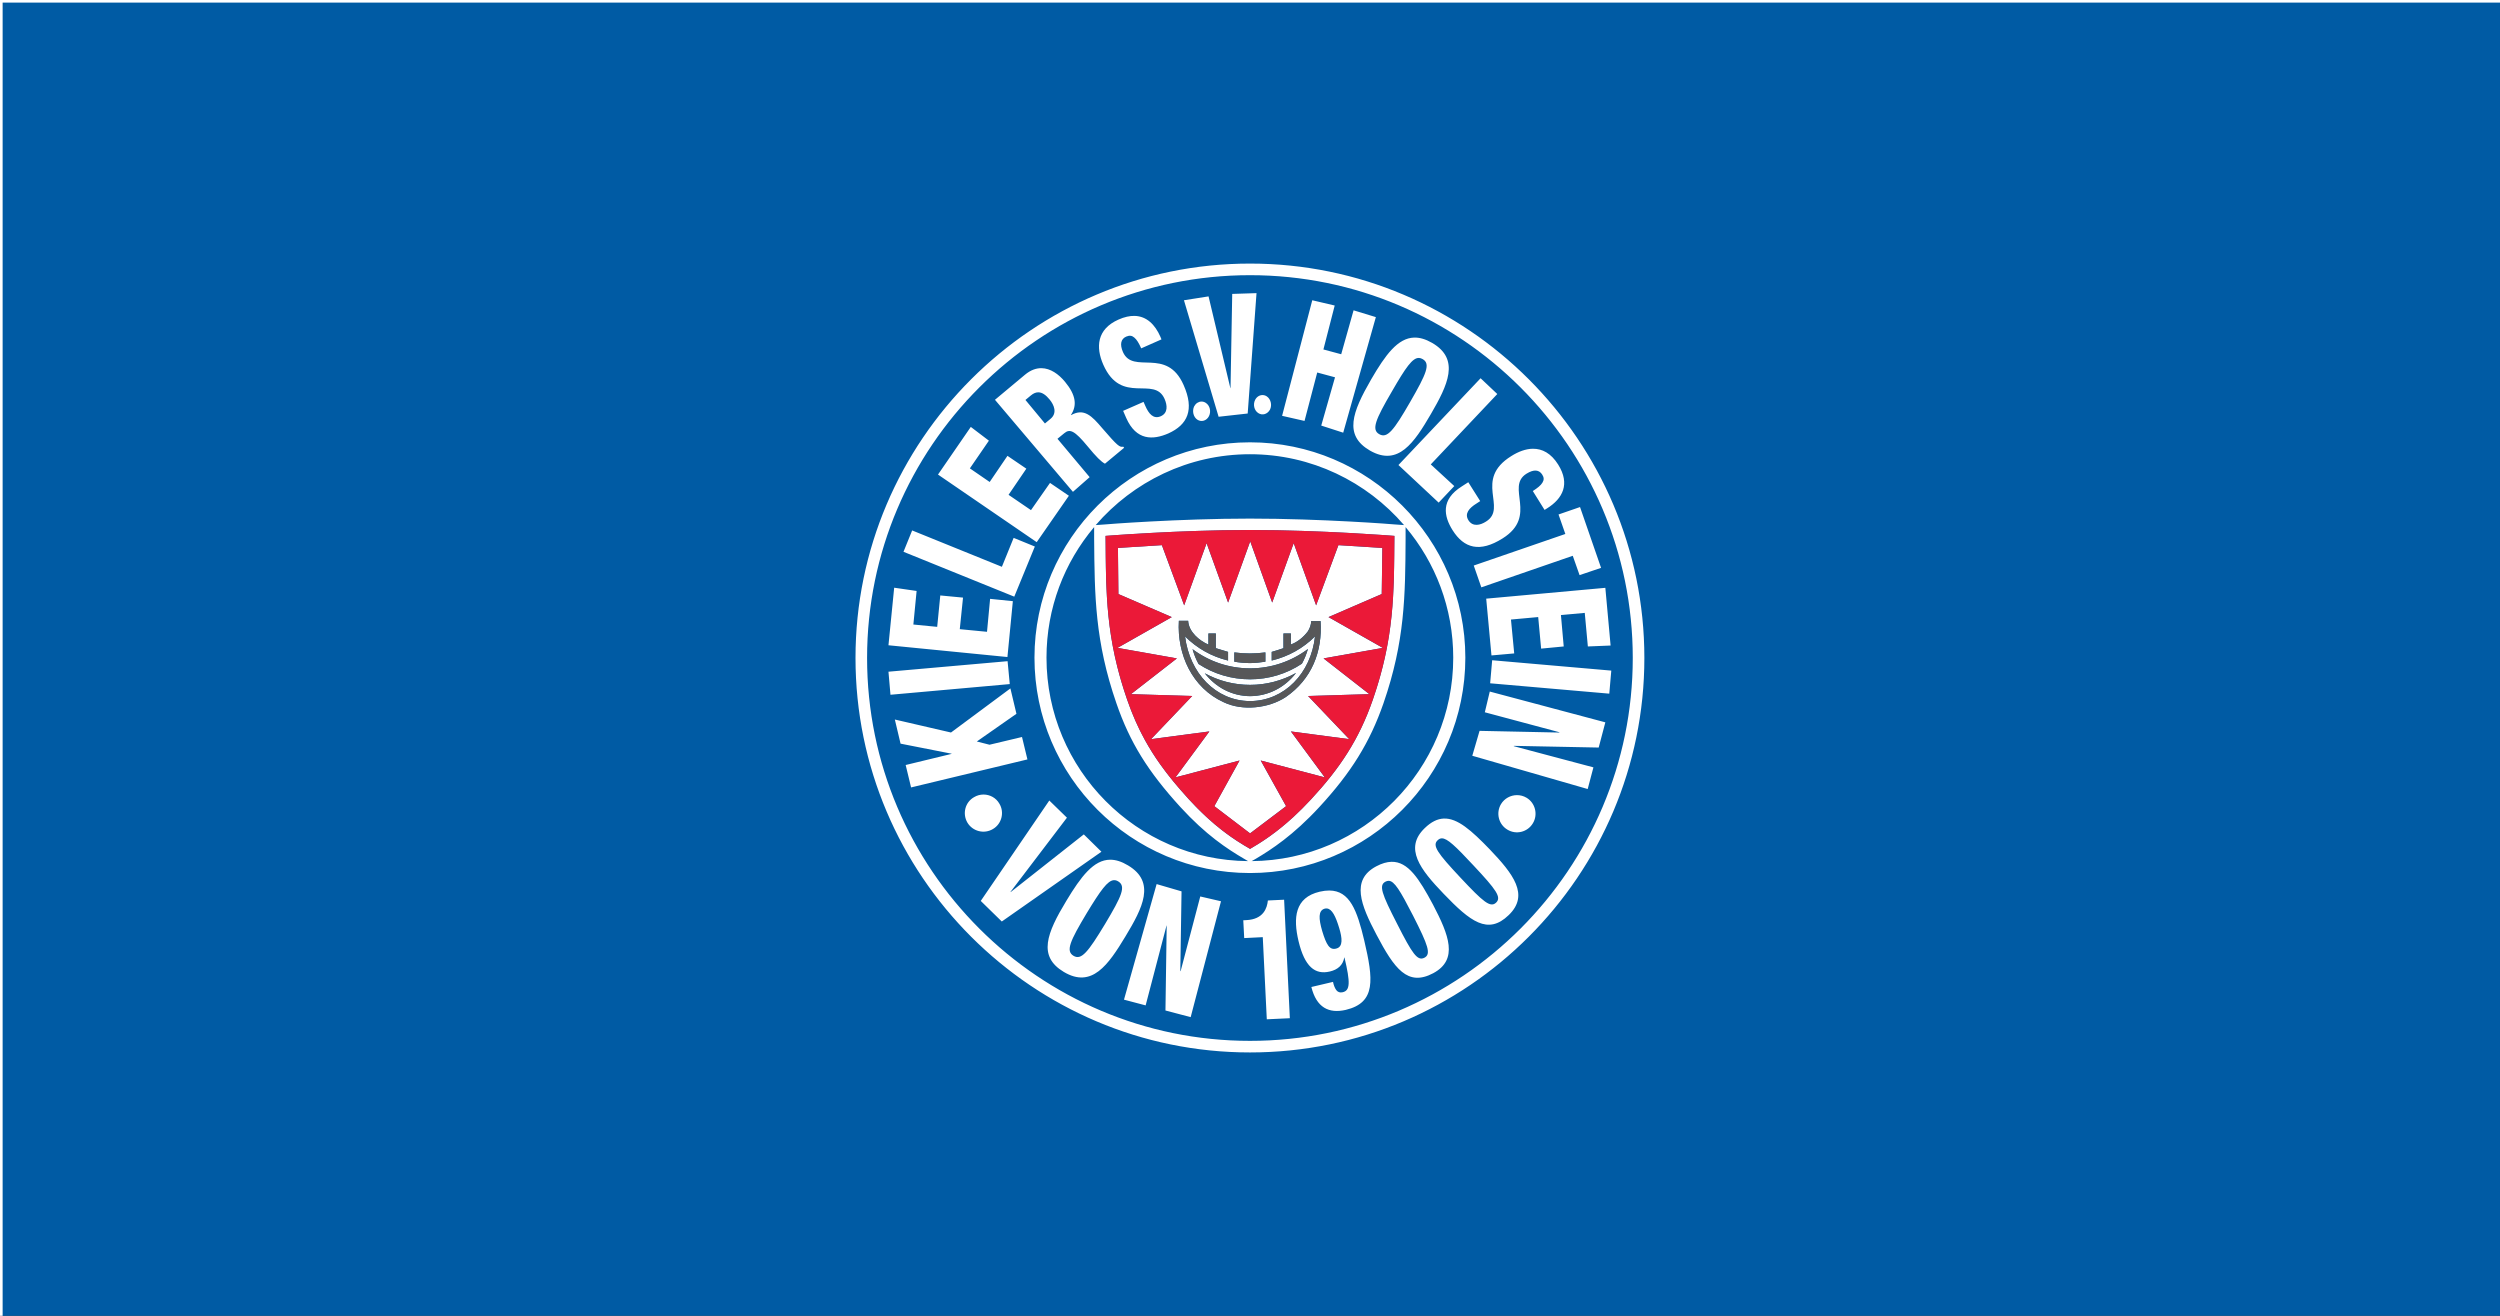 <svg id="svg3" version="1.1" viewBox="0 0 950 500" xmlns="http://www.w3.org/2000/svg" xmlns:xlink="http://www.w3.org/1999/xlink">
    <rect x="0" y="0" width="950" height="500" fill="#333333" stroke="none"/>
    <path id="path1" class="mono" d="m0.5 500.5h950v-500h-950z" style="fill:#005ba4;stroke:#fff"/>
    <path id="path68" d="m475 100.16c-82.659 0-149.91 67.258-149.91 149.86 0 82.659 67.256 149.91 149.91 149.91s149.86-67.256 149.86-149.91c0-82.601-67.198-149.86-149.86-149.86zm0.002 4.408c80.19 0 145.45 65.258 145.45 145.45 0 80.248-65.256 145.51-145.45 145.51-80.248 0-145.51-65.256-145.51-145.51 0-80.19 65.256-145.45 145.51-145.45zm2.471 6.824-9.23 0.295-0.646 35.803h-0.061l-8.289-34.863-9.346 1.471 13.168 44.27 11.053-1.234 3.352-45.74zm21.188 2.705-11.463 43.916 8.523 1.941 4.822-18.402 6.76 1.822-5.232 18.344 8.35 2.703 12.404-43.916-8.467-2.588-4.703 16.697-6.76-1.822 4.291-16.697-8.525-1.998zm-67.535 5.945c-1.808-0.043-3.836 0.39-6.102 1.398-8.231 3.645-8.701 10.523-5.762 17.166 6.88 15.521 19.342 3.997 23.281 12.992 1.058 2.41 1.351 5.349-1.471 6.584-2.763 1.176-4.527-0.882-5.879-3.998l-0.646-1.469-7.76 3.41 1.176 2.705c3.821 8.642 10.17 8.407 15.99 5.879 7.349-3.293 9.995-8.996 5.82-18.402-6.466-14.639-19.165-3.821-23.045-12.521-1.294-2.998-0.765-4.997 1.234-5.879 1.235-0.529 2.175-0.413 3.057 0.352 0.941 0.764 1.763 2.116 2.644 4.115l7.703-3.408-0.412-1c-2.028-4.606-5.21-7.815-9.83-7.924zm106.26 8.238c-6.226 0.171-10.92 6.541-16.344 15.889-7.231 12.523-10.465 21.225-0.471 27.045 10.759 6.172 16.815-2.999 23.164-13.875 6.348-10.936 11.229-20.811 0.471-27.043-2.499-1.44-4.745-2.073-6.82-2.016zm1.85 7.738c0.459 0.022 0.916 0.176 1.385 0.451 3.057 1.763 1.468 5.466-4.764 16.283-6.232 10.818-8.701 13.992-11.758 12.229-2.998-1.705-1.47-5.466 4.82-16.225 5.258-9.127 7.838-12.856 10.316-12.738zm-143.46 3.889c-2.025-0.029-4.147 0.706-6.285 2.492l-11.406 9.523v0.002l29.631 34.979 6.35-5.584-12.229-14.58 2.588-2.117c2.116-1.764 3.88-1.057 8.877 4.998 3.292 3.998 5.114 5.819 6.584 6.584l7.289-6.055-0.352-0.412c-1.352 0.294-2.117-0.235-7.996-7.055-3.939-4.645-6.878-7.701-11.816-4.938l-0.061-0.061c2.352-3.527 2.001-7.467-2.232-12.582-2.462-2.976-5.567-5.147-8.941-5.195zm166.85 3.824-31.217 32.98 15.283 14.285 5.939-6.291-8.938-8.23 25.281-26.748-6.35-5.996zm-168.06 5.35c1.509 0.014 2.914 1.071 4.273 2.725 1.704 2.058 3.056 5.174 0.293 7.408l-2.057 1.705-7.408-8.938 2.059-1.705c0.992-0.838 1.935-1.204 2.84-1.195zm85.111 1.043c-1.092 0.028-2.152 0.678-2.731 1.836-0.882 1.764-0.353 3.999 1.176 4.998 1.587 1.058 3.528 0.412 4.469-1.293 0.882-1.764 0.294-4.057-1.234-5.057-0.525-0.344-1.108-0.499-1.68-0.484zm-23.164 2.467c-1.079 0.028-2.127 0.68-2.744 1.838-0.824 1.764-0.294 4.055 1.234 5.055 1.528 1 3.528 0.414 4.41-1.35 0.882-1.764 0.353-4.057-1.234-5.057-0.525-0.344-1.101-0.501-1.666-0.486zm-87.611 9.635-12.463 18.107v0.002l37.508 25.689 12.229-17.637-7.172-4.879-7.232 10.346-8.523-5.82 6.76-9.935-7.172-4.879-6.76 9.936-7.525-5.174 7.231-10.523-6.879-5.232zm106.09 5.854c-45.151 0-81.895 36.744-81.895 81.836 0 45.151 36.744 81.836 81.895 81.836 45.092 0 81.836-36.685 81.836-81.836 0-45.092-36.744-81.836-81.836-81.836zm107.53 2.445c-2.731 0.019-5.554 1.086-8.229 2.783-14.462 8.996-1.293 19.696-9.582 24.869-2.175 1.412-5.055 2.116-6.701-0.471-1.587-2.528 0.234-4.645 3.115-6.408l1.352-0.881-4.527-7.174-2.469 1.588c-8.054 5.056-6.879 11.289-3.469 16.697 4.291 6.761 10.229 8.583 18.988 3.057 13.581-8.524 1-19.518 9.055-24.574 2.822-1.764 4.821-1.53 5.996 0.352 0.707 1.058 0.708 2.059 0.061 3.059-0.588 0.999-1.822 1.998-3.644 3.174l4.467 7.172 0.941-0.588c5.938-3.704 8.877-9.231 4.232-16.639-2.712-4.332-6.074-6.04-9.586-6.016zm-107.54 2.082h0.002c23.34 0 44.386 10.464 58.555 26.926l-3.35-0.234c-0.235-0.06-28.161-2.234-55.205-2.234-27.103 0-54.969 2.175-55.264 2.234l-3.352 0.234c14.227-16.462 35.215-26.926 58.613-26.926zm125.43 20.072-8.172 2.822 2.586 7.408-34.803 11.994 2.881 8.289 34.744-11.994 2.588 7.35 8.172-2.764-7.996-23.105zm-66.287 7.615c11.347 13.463 18.107 30.749 18.107 49.621 0 42.446-34.274 76.956-76.604 77.309l1.469-0.822c6.055-3.586 14.345-8.995 24.223-19.695 12.111-13.11 19.226-24.575 24.398-39.449 8.172-23.634 8.289-40.858 8.406-62.611v-4.352zm-118.35 0.002v4.35c0.176 21.752 0.293 38.978 8.465 62.613 5.115 14.874 11.994 25.926 24.34 39.447 9.642 10.523 17.638 15.815 24.281 19.695l1.41 0.824c-42.329-0.352-76.604-34.862-76.604-77.309v-0.002c0-18.872 6.761-36.155 18.107-49.619zm59.246 1.107h0.002c6.79 0 13.614 0.14 20.029 0.35 6.415 0.209 12.423 0.488 17.582 0.768 5.159 0.279 9.468 0.558 12.488 0.768h0.002c3.018 0.209 4.75 0.35 4.75 0.35-0.044 8.289-0.072 15.825-0.514 23.236-0.147 2.47-0.34 4.927-0.596 7.393-0.255 2.466-0.573 4.94-0.969 7.447-1.186 7.521-3.073 15.334-6.094 24.064-1.323 3.821-2.77 7.368-4.367 10.721-0.799 1.676-1.635 3.304-2.512 4.894-3.507 6.361-7.662 12.116-12.664 17.926-1.25 1.453-2.554 2.909-3.914 4.379-1.169 1.264-2.313 2.451-3.432 3.568-1.119 1.118-2.212 2.166-3.281 3.15-3.207 2.951-6.187 5.327-8.94 7.297-2.753 1.97-5.277 3.533-7.57 4.856-1.543-0.882-3.189-1.866-4.936-3.006-5.239-3.42-11.379-8.237-18.346-15.865-4.145-4.542-7.736-8.861-10.885-13.291-1.05-1.477-2.049-2.965-3.004-4.479-0.955-1.514-1.867-3.053-2.736-4.629-2.608-4.728-4.848-9.79-6.832-15.521-1.51-4.366-2.737-8.501-3.734-12.486-0.665-2.656-1.228-5.244-1.705-7.789-0.239-1.273-0.455-2.535-0.652-3.789-0.395-2.507-0.713-4.982-0.969-7.447-0.255-2.466-0.448-4.92-0.596-7.391-0.442-7.411-0.47-14.949-0.516-23.238 0 0 6.907-0.559 17.225-1.117 5.159-0.279 11.169-0.558 17.596-0.768 6.426-0.209 13.268-0.35 20.088-0.35zm-128.4 0.164-3.293 8.113 42.094 17.049 7.818-19.047-8.055-3.293-4.467 10.994-34.098-13.816zm128.46 4.123-8.408 23.281-8.172-22.574-8.523 23.633-8.467-22.869-16.697 1.059 0.178 17.52 20.283 8.76-20.637 11.699 22.576 3.998-17.461 13.58 23.281 0.705-15.639 16.402 22.164-2.939-12.875 17.461 24.34-6.408-9.584 17.346 13.58 10.346 13.697-10.346-9.641-17.346 24.338 6.408-12.875-17.461 22.166 2.939-15.639-16.402 23.281-0.705-17.402-13.58 22.518-3.998-20.635-11.699 20.225-8.76 0.234-17.52-16.697-1.059-8.467 22.869-8.523-23.633-8.172 22.574-8.348-23.281zm-135.29 17.641-2.174 21.869 45.209 4.469 2.059-21.225-8.643-0.881-1.176 12.521-10.348-0.998 1.234-11.994-8.641-0.822-1.176 11.934-9.055-0.883 1.234-12.758-8.525-1.232zm270.24 0.045-45.27 4.115 2 21.576 8.643-0.764-1.234-12.875 10.348-0.941 1.115 11.994 8.584-0.824-1.059-11.934 9.055-0.824 1.176 12.758 8.643-0.352-2-21.93zm-162.06 12.525h3.527c0.235 4.233 4.232 7.526 7.701 9.055v-4.234h2.822c-0.06 0.176 0 5.586 0 5.586l4.644 1.41v3.293c-6.29-1.529-11.874-4.704-16.342-9.172 1.705 13.816 11.581 24.514 24.691 24.574 13.11-0.059 23.163-10.641 24.691-24.574-4.469 4.468-10.114 7.643-16.463 9.172v-3.293c1.587-0.411 2.998-0.941 4.469-1.41v-5.586h2.822v4.176c2.293-0.764 4.762-2.705 6.467-4.998 0.704-1.176 1.234-2.41 1.234-3.881h3.586c0.764 11.641-3.409 22.106-13.227 28.867-6.467 4.292-16.521 5.408-23.635 1.939-11.876-5.409-17.755-18.108-16.99-30.924zm49.049 10.719c-0.588 1.999-1.352 3.881-2.293 5.586-5.82 3.88-12.639 5.937-19.693 5.938-6.996-3.7e-4 -13.758-1.999-19.578-5.82-0.941-1.705-1.704-3.587-2.293-5.644 6.29 4.703 13.876 7.291 21.871 7.291 7.995 0 15.637-2.588 21.986-7.35zm-27.984 1.295c3.763 0.53 8.054 0.53 11.816 0v3.527c-1.881 0.295-3.821 0.529-5.82 0.529-2.058 0-4.056-0.177-5.996-0.529v-3.527zm97.988 2.978-0.766 8.76 45.27 3.939 0.764-8.76-45.268-3.939zm-184.14 0.361-45.268 3.998 0.764 8.76 45.328-4.057-0.824-8.701zm109.62 4.469c-4.234 5.468-10.408 8.758-17.463 8.818-6.937-0.059-13.051-3.351-17.225-8.701 5.232 2.881 11.11 4.41 17.225 4.41 6.174 0 12.113-1.588 17.463-4.527zm-108.55 5.879-22.576 16.756-21.34-4.938 2.174 9.17 19.402 3.822v0.061l-17.461 4.232 2.057 8.521 44.211-10.641-2.057-8.523-12.348 2.939-4.82-1.234 15.051-10.523-2.293-9.643zm182.16 1.188-1.881 7.879 28.336 7.582v0.121l-30.336-0.646-2.762 9.465 43.855 12.641 2.176-8.232-30.277-8.053 0.061-0.121 32.217 0.646 2.527-9.582-43.916-11.699zm-192.34 39.135c-1.25-7e-3 -2.515 0.321-3.647 1.008-3.41 1.94-4.468 6.29-2.527 9.641 1.999 3.351 6.35 4.468 9.701 2.469 3.351-1.94 4.468-6.348 2.469-9.641-1.273-2.238-3.61-3.464-5.996-3.477zm202.64 0.225c-2.39 0.021-4.716 1.244-6.027 3.404-1.999 3.351-0.941 7.702 2.41 9.701 3.351 2.058 7.702 0.941 9.701-2.41 1.999-3.292 0.941-7.702-2.41-9.701-1.152-0.687-2.422-1.005-3.674-0.994zm-177.68 2.049-26.045 38.156 7.996 7.818 37.859-26.514-6.701-6.586-27.807 21.93-0.061-0.061 21.459-28.219-6.701-6.525zm149.88 6.852c-2.379 0.102-4.739 1.234-7.219 3.641-7.936 7.643-1.764 15.639 7.231 24.986 10.053 10.465 16.755 15.754 24.691 8.053 7.936-7.644 1.706-15.639-7.231-24.986-6.911-7.154-12.239-11.917-17.473-11.693zm-0.727 7.521c2.071-0.033 5.184 2.938 12.027 10.287 8.704 9.289 10.757 12.11 8.582 14.168-2.175 1.999-4.82-0.235-13.521-9.523-8.818-9.406-10.818-12.228-8.643-14.227 0.476-0.45 0.975-0.696 1.555-0.705zm-126.03 8.119c-6.245 0.036-11.051 6.329-16.65 15.633-7.466 12.346-10.877 21.049-1 26.986 10.7 6.408 16.933-2.647 23.459-13.465s11.639-20.635 0.998-26.984c-2.484-1.499-4.725-2.182-6.807-2.17zm106.93 0.795c-1.751 0.034-3.665 0.585-5.812 1.717-9.698 5.174-5.934 14.579 0.121 26.043 6.761 12.816 11.757 19.752 21.516 14.58 9.699-5.174 5.936-14.579-0.061-26.043-5.328-9.967-9.508-16.419-15.764-16.297zm-105.52 6.977c0.551-0.033 1.087 0.124 1.639 0.455 3.057 1.822 1.41 5.525-4.998 16.225-6.467 10.7-8.994 13.875-11.992 12.053-2.998-1.822-1.353-5.527 5.055-16.227 5.254-8.646 7.91-12.362 10.297-12.506zm104.44 0.25c2.142 0.052 4.297 3.571 9.258 13.244 5.762 11.346 6.939 14.639 4.293 15.99-2.646 1.352-4.586-1.529-10.348-12.875-5.88-11.464-7.054-14.697-4.408-16.049 0.413-0.211 0.808-0.32 1.205-0.311zm-88.189 1.242-12.404 43.918 8.23 2.176 7.938-30.336h0.061l-0.471 32.275 9.584 2.527 11.521-44.033-7.877-1.824-7.467 28.396-0.119-0.061 0.469-30.277-9.465-2.762zm65.627 2.441c-1.111-6e-3 -2.324 0.141-3.654 0.449-9.525 2.235-10.112 9.994-8.055 18.754 2.352 9.877 6.349 12.875 11.875 11.582 3.057-0.706 4.998-2.41 5.527-5.35h0.061c2.292 9.642 2.174 12.579-0.707 13.227-1 0.235-1.822-0.058-2.41-0.822-0.587-0.823-1-1.942-1.234-3.117l-8.23 1.941c1.94 7.819 6.643 10.172 13.051 8.701 11.641-2.763 10.465-11.699 7.055-26.338-2.726-11.472-5.498-18.983-13.277-19.027zm-17.18 3.496-6.172 0.293c-0.294 2.881-1.646 7.173-8.23 7.467l-1.117 0.061 0.352 6.762 7.055-0.354 1.529 31.217 8.76-0.412-2.176-45.033zm16.236 3.324c1.979 0.17 3.36 3.019 4.697 7.443 1.176 3.88 1.471 7.054-0.998 7.76-2.646 0.823-3.881-1.41-5.469-6.643-1.352-4.703-1.528-7.702 0.883-8.467 0.309-0.088 0.604-0.118 0.887-0.094z" style="fill:#fff;stroke-width:1.457"/>
    <path id="path69" class="mono" d="m475.03 201.4c-27.279 0-54.908 2.234-54.908 2.234 0.12 22.106 0.12 38.859 8.172 62.141 5.291 15.285 12.404 25.809 23.457 37.92 9.289 10.171 17.108 15.343 23.281 18.871 6.114-3.527 13.875-8.759 23.223-18.871 10.876-11.758 18.165-22.635 23.457-37.92 8.054-23.281 8.054-40.036 8.172-62.141 0 0-27.69-2.234-54.852-2.234h-0.002zm0.061 4.287 8.348 23.281 8.172-22.574 8.523 23.633 8.467-22.869 16.697 1.059-0.234 17.52-20.225 8.76 20.635 11.699-22.518 3.998 17.402 13.58-23.281 0.705 15.639 16.402-22.166-2.939 12.875 17.461-24.338-6.408 9.641 17.346-13.697 10.346-13.58-10.346 9.584-17.346-24.34 6.408 12.875-17.461-22.164 2.939 15.639-16.402-23.281-0.705 17.461-13.58-22.576-3.998 20.637-11.699-20.283-8.76-0.178-17.52 16.697-1.059 8.467 22.869 8.523-23.633 8.172 22.574 8.408-23.281z" style="fill:#eb1938;stroke-width:1.457"/>
    <path id="path71" d="m447.97 235.9c-0.765 12.816 5.115 25.515 16.99 30.924 7.114 3.469 17.168 2.352 23.635-1.939 9.818-6.761 13.991-17.226 13.227-28.867h-3.586c0 1.47-0.53 2.705-1.234 3.881-1.705 2.293-4.174 4.234-6.467 4.998v-4.176h-2.822v5.586c-1.47 0.47-2.881 0.999-4.469 1.41v3.293c6.349-1.529 11.994-4.704 16.463-9.172-1.529 13.933-11.582 24.516-24.691 24.574-13.11-0.06-22.986-10.759-24.691-24.574 4.468 4.468 10.052 7.643 16.342 9.172v-3.293l-4.644-1.41s-0.06-5.41 0-5.586h-2.822v4.234c-3.469-1.528-7.466-4.822-7.701-9.055zm49.049 10.719c-6.349 4.762-13.991 7.35-21.986 7.35-7.995 0-15.582-2.588-21.871-7.291 0.588 2.058 1.352 3.94 2.293 5.644 5.82 3.821 12.583 5.82 19.578 5.82 7.054-3.8e-4 13.874-2.058 19.693-5.938 0.941-1.705 1.705-3.587 2.293-5.586zm-27.984 1.295v3.527c1.94 0.352 3.938 0.529 5.996 0.529 1.999 0 3.939-0.234 5.82-0.529v-3.527c-3.763 0.53-8.054 0.53-11.816 0zm23.459 7.809c-5.35 2.94-11.289 4.527-17.463 4.527-6.114 0-11.993-1.53-17.225-4.41 4.174 5.35 10.288 8.642 17.225 8.701 7.055-0.06 13.229-3.351 17.463-8.818z" style="fill:#575759;stroke-width:1.457"/>
</svg>
